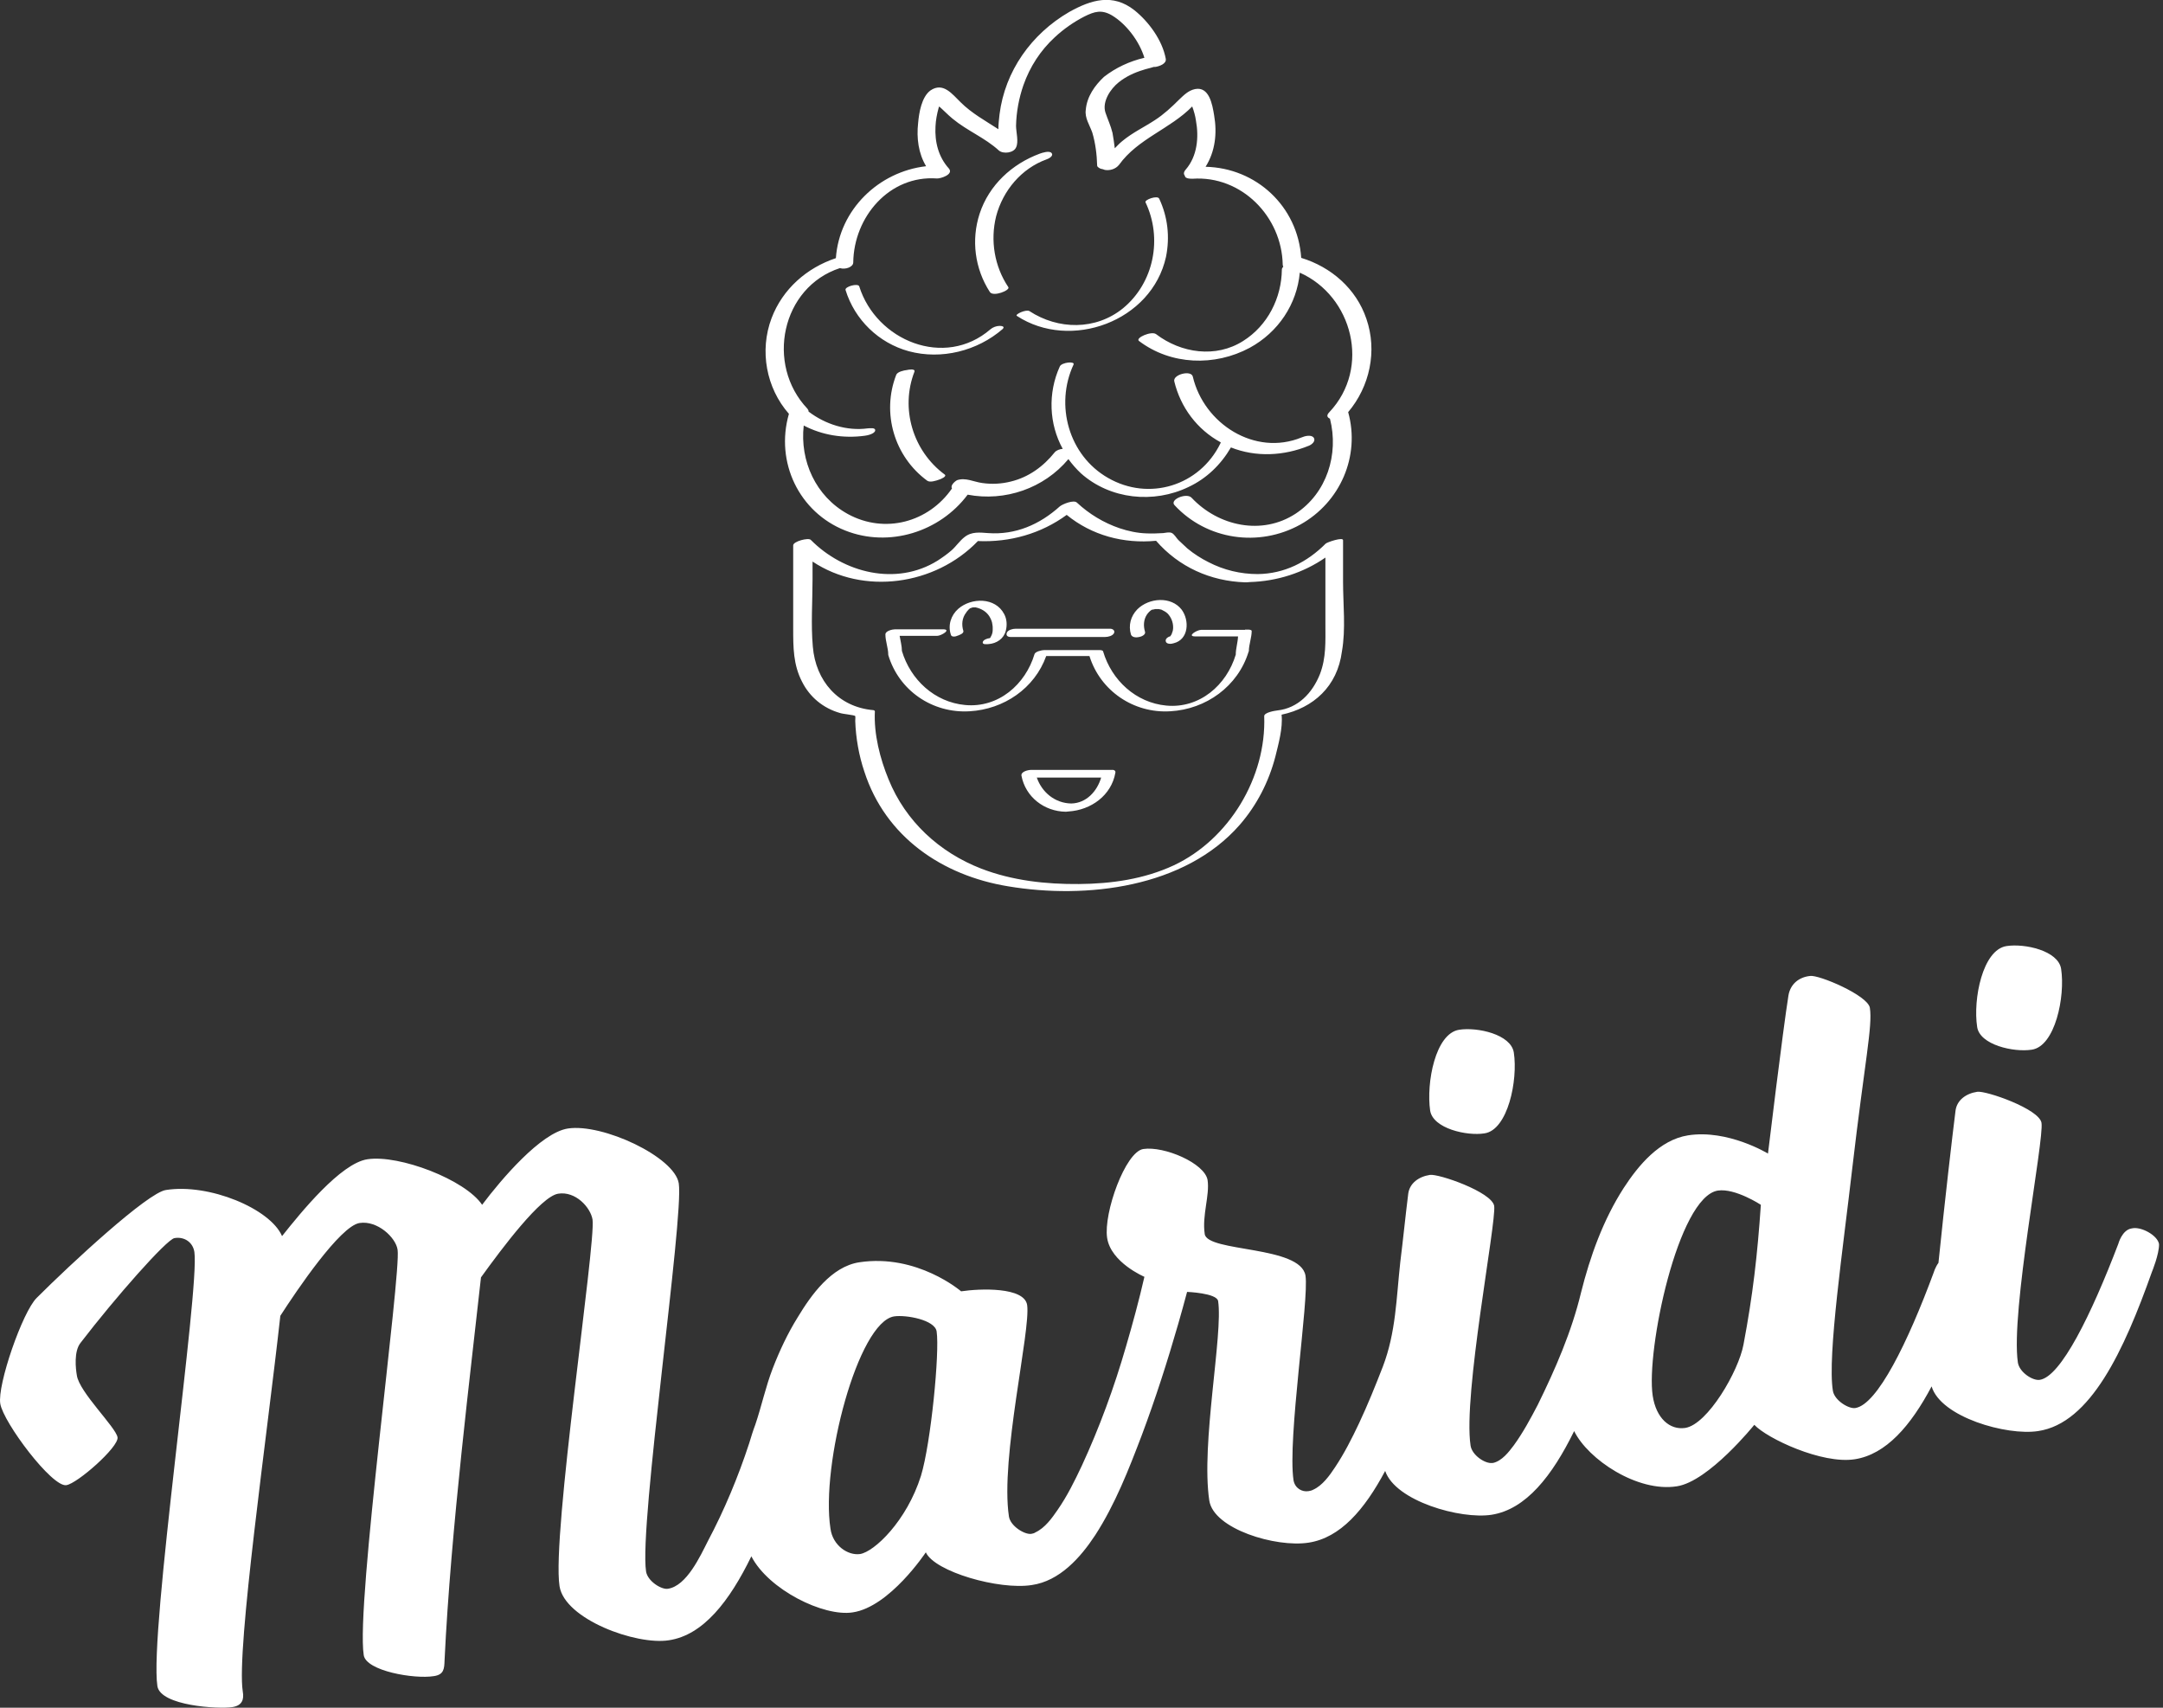 <svg version="1.1" xmlns="http://www.w3.org/2000/svg" xmlns:xlink="http://www.w3.org/1999/xlink" x="0px" y="0px"
	 width="76px" height="60px" viewBox="0 0 76 60" enable-background="new 0 0 76 60" xml:space="preserve">
<rect x="0" y="0" width="76" height="60" fill="#333333" stroke="none"/>
<path fill="#FFFFFF" d="M34.14,21.35C34.21,21.33,34.09,21.38,34.14,21.35L34.14,21.35z M33.63,22.34c0.06-0.02,0.24-0.08,0.22-0.17
	c-0.07-0.22-0.05-0.46,0.1-0.65c0.02-0.04,0.06-0.07,0.08-0.1c0.01-0.01,0.04-0.04,0.06-0.05c0.02-0.01,0.04-0.01,0.05-0.02
	c0.01,0,0.02-0.01,0.04-0.01c0,0,0.01,0,0.02,0c0.01,0,0.02,0,0.04,0c0.06,0-0.02-0.01,0.04,0c0.19,0.04,0.37,0.14,0.48,0.31
	c0.06,0.1,0.1,0.19,0.11,0.3c0.01,0.04,0.01,0.08,0.01,0.12s0-0.01,0,0.01c0,0.01,0,0.04,0,0.05c0,0.08-0.02,0.16-0.06,0.23
	c-0.01,0.01-0.01,0.01-0.02,0.04c0,0-0.01,0.01-0.02,0.02c-0.1,0.01-0.23,0.06-0.25,0.14c-0.02,0.1,0.16,0.07,0.2,0.07
	c0.29-0.02,0.54-0.19,0.61-0.47c0.05-0.19,0.04-0.41-0.06-0.59c-0.31-0.59-1.15-0.58-1.61-0.18c-0.26,0.23-0.37,0.58-0.26,0.91
	C33.43,22.4,33.6,22.36,33.63,22.34z M71.39,36.88c0.82-0.12,1.18-1.87,1.03-2.84c-0.1-0.64-1.28-0.9-1.92-0.8
	c-0.84,0.13-1.18,1.87-1.03,2.84C69.56,36.71,70.75,36.98,71.39,36.88z M52.16,39.82c0.82-0.12,1.18-1.87,1.03-2.84
	c-0.1-0.64-1.28-0.9-1.92-0.8c-0.84,0.13-1.16,1.87-1.02,2.84C50.35,39.65,51.54,39.92,52.16,39.82z M29.7,18.64
	c1.54,0.61,3.32,0.05,4.3-1.26c1.31,0.25,2.68-0.22,3.54-1.25c0.13,0.18,0.28,0.35,0.44,0.5c1.03,0.92,2.56,1.07,3.78,0.48
	c0.64-0.3,1.14-0.79,1.49-1.39c0.88,0.35,1.86,0.3,2.74-0.06c0.1-0.04,0.25-0.16,0.17-0.28c-0.08-0.12-0.32-0.06-0.43-0.01
	c-1.64,0.67-3.43-0.48-3.82-2.14c-0.06-0.24-0.71-0.07-0.65,0.17c0.22,0.91,0.8,1.69,1.63,2.14h0.01c-0.01,0.01-0.02,0.02-0.02,0.04
	c-0.73,1.49-2.51,2.04-3.95,1.21c-1.38-0.79-1.87-2.56-1.21-3.98c0.06-0.13-0.41-0.08-0.48,0.06c-0.43,0.94-0.38,2.03,0.1,2.9
	c-0.11,0.01-0.22,0.05-0.28,0.12c-0.4,0.5-0.92,0.88-1.55,1.03c-0.32,0.08-0.66,0.1-1,0.05c-0.3-0.04-0.58-0.2-0.88-0.1
	c-0.08,0.04-0.25,0.19-0.18,0.29c-0.82,1.19-2.36,1.61-3.66,0.9c-1.13-0.62-1.69-1.87-1.55-3.11c0.65,0.34,1.39,0.46,2.14,0.36
	c0.1-0.01,0.35-0.07,0.37-0.18c0.02-0.12-0.2-0.08-0.26-0.08c-0.73,0.1-1.49-0.14-2.08-0.59c0-0.04-0.01-0.06-0.04-0.1
	c-1.48-1.56-0.91-4.27,1.14-4.94c0.2,0.06,0.47-0.04,0.47-0.2c0.02-1.6,1.27-3.07,2.94-2.95c0.12,0.01,0.6-0.14,0.42-0.35
	c-0.37-0.41-0.5-0.94-0.47-1.48c0.01-0.22,0.05-0.43,0.11-0.65c0-0.01,0.01-0.02,0.02-0.05c0.16,0.14,0.3,0.29,0.47,0.43
	c0.52,0.43,1.14,0.67,1.63,1.12c0.16,0.13,0.52,0.08,0.6-0.11c0.1-0.19,0-0.55,0-0.76c0.01-0.48,0.1-0.97,0.26-1.43
	c0.23-0.65,0.6-1.22,1.1-1.68c0.31-0.29,0.67-0.54,1.04-0.73c0.36-0.18,0.61-0.25,0.97-0.04c0.5,0.3,0.96,0.9,1.14,1.49
	c-0.52,0.12-1.01,0.35-1.42,0.67C38.47,3,38.19,3.39,38.15,3.86c-0.04,0.29,0.14,0.54,0.23,0.8c0.11,0.37,0.16,0.77,0.17,1.16
	c0,0.05,0.1,0.1,0.13,0.11c0.05,0.01,0.1,0.02,0.14,0.04C39,6,39.2,5.94,39.32,5.79c0.66-0.92,1.8-1.26,2.57-2.05
	c0.06,0.16,0.11,0.34,0.13,0.49c0.11,0.59,0.05,1.26-0.36,1.73c-0.06,0.07-0.08,0.13-0.04,0.2c0.01,0.01,0.02,0.02,0.02,0.05
	c0.05,0.07,0.19,0.07,0.26,0.07c1.72-0.12,3.14,1.33,3.17,3.02c0,0.02,0.01,0.05,0.02,0.07c-0.02,0.02-0.05,0.06-0.05,0.1
	c-0.01,1-0.5,1.97-1.36,2.51c-0.96,0.61-2.18,0.43-3.06-0.24c-0.16-0.12-0.74,0.13-0.6,0.24c1.12,0.85,2.66,0.9,3.89,0.24
	c1.01-0.55,1.66-1.54,1.76-2.64c1.85,0.82,2.51,3.34,1.04,4.9c-0.12,0.12-0.07,0.19,0.02,0.23c0.32,1.25-0.11,2.62-1.21,3.34
	c-1.18,0.77-2.71,0.44-3.65-0.56c-0.17-0.19-0.79,0.06-0.6,0.26c1.13,1.22,2.96,1.49,4.42,0.68c1.4-0.78,2.11-2.4,1.68-3.95
	c0.76-0.9,1.03-2.15,0.64-3.28c-0.36-1.06-1.24-1.82-2.29-2.14c-0.12-1.81-1.58-3.16-3.36-3.2c0.34-0.54,0.41-1.18,0.3-1.81
	c-0.06-0.37-0.17-1.02-0.67-0.92c-0.24,0.05-0.4,0.22-0.56,0.37c-0.26,0.26-0.54,0.52-0.85,0.72c-0.38,0.25-0.79,0.44-1.15,0.74
	c-0.1,0.08-0.18,0.17-0.26,0.25c-0.02-0.18-0.05-0.36-0.08-0.54c-0.06-0.25-0.17-0.48-0.25-0.72c-0.12-0.38,0.18-0.83,0.47-1.06
	c0.25-0.2,0.55-0.34,0.85-0.43c0.11-0.04,0.23-0.06,0.35-0.1c0.02-0.01,0.05-0.01,0.05-0.01s0.01,0,0.04,0
	c0.13-0.02,0.4-0.11,0.36-0.29c-0.12-0.65-0.6-1.3-1.1-1.7c-0.76-0.6-1.52-0.37-2.29,0.06c-1.33,0.77-2.26,2.08-2.45,3.6
	c-0.02,0.17-0.04,0.35-0.04,0.52c-0.46-0.3-0.94-0.56-1.33-0.95c-0.29-0.28-0.61-0.72-1.06-0.41c-0.31,0.23-0.4,0.79-0.43,1.14
	c-0.06,0.53,0.01,1.07,0.28,1.52c-1.66,0.19-3.05,1.52-3.17,3.23c-1.02,0.34-1.87,1.08-2.26,2.11c-0.43,1.14-0.19,2.45,0.61,3.36
	C27.23,16.24,28.08,18,29.7,18.64z M40.03,22.38c0.07-0.01,0.24-0.08,0.2-0.19c-0.06-0.2-0.05-0.42,0.07-0.6
	c0.05-0.07,0.1-0.12,0.16-0.16c0.01,0,0.01-0.01,0.02-0.01c0.01,0,0.01,0,0.01,0c0.01,0,0.06-0.01,0.05-0.01c0.01,0,0.01,0,0.01,0
	c0.01,0,0.02,0,0.02-0.01c0.01,0,0.04,0,0.05,0h0.01c0.01,0,0.01,0,0.02,0c0,0,0.07,0,0.04,0c0.02,0,0.05,0,0.07,0.01
	c0.02,0,0.04,0.01,0.05,0.01c0.08,0.04,0.16,0.08,0.22,0.14c0.12,0.13,0.19,0.3,0.19,0.48c0,0.07-0.01,0.14-0.04,0.2
	c-0.01,0.05-0.02,0.05-0.05,0.1c0,0.01,0,0.01,0,0.01c0,0,0,0,0,0c-0.07,0.02-0.19,0.08-0.17,0.18c0.02,0.11,0.2,0.1,0.28,0.07
	c0.53-0.13,0.56-0.8,0.28-1.18c-0.37-0.48-1.15-0.42-1.56-0.01c-0.23,0.24-0.32,0.56-0.22,0.89C39.79,22.41,39.95,22.4,40.03,22.38z
	 M35.51,22.38h2.53h0.79c0.11,0,0.26-0.04,0.31-0.13c0.05-0.1-0.05-0.16-0.13-0.16h-2.65h-0.67c-0.11,0-0.26,0.04-0.31,0.13
	C35.33,22.34,35.42,22.38,35.51,22.38z M39.19,27.15c-0.14,0.8-0.86,1.31-1.64,1.36c-0.04,0-0.06,0.01-0.1,0.01
	c-0.76-0.01-1.42-0.52-1.56-1.27c-0.02-0.14,0.23-0.2,0.34-0.2h0.35h2.47C39.11,27.04,39.21,27.06,39.19,27.15z M38.69,27.32h-0.17
	h-2.09c0.18,0.52,0.64,0.9,1.21,0.91C38.17,28.22,38.55,27.8,38.69,27.32z M40.97,9.02c0.14-0.7,0.06-1.4-0.24-2.04
	c-0.06-0.13-0.53,0.04-0.48,0.13c0.6,1.26,0.3,2.82-0.79,3.72c-0.96,0.78-2.28,0.76-3.29,0.1c-0.12-0.07-0.53,0.12-0.44,0.17
	C37.61,12.33,40.47,11.3,40.97,9.02z M35.12,11.45c-0.11,0-0.24,0.05-0.32,0.12c-1.61,1.39-4.01,0.4-4.61-1.51
	c-0.04-0.12-0.52,0.01-0.48,0.13c0.32,1.04,1.16,1.86,2.22,2.15c1.15,0.31,2.41-0.01,3.3-0.78C35.33,11.46,35.17,11.45,35.12,11.45z
	 M75.61,44.69c-0.98,2.76-2.16,5.32-4,5.59c-1.1,0.17-3.42-0.49-3.74-1.57c-0.73,1.38-1.6,2.39-2.7,2.56
	c-1.15,0.18-3.08-0.73-3.53-1.21c0,0-1.6,1.99-2.72,2.16c-1.38,0.22-3.12-0.94-3.61-1.94c-0.77,1.57-1.69,2.75-2.9,2.94
	c-1.09,0.17-3.38-0.48-3.74-1.54c-0.73,1.37-1.58,2.35-2.69,2.52c-1.15,0.18-3.34-0.48-3.49-1.48c-0.3-1.99,0.49-5.84,0.31-7.01
	c-0.05-0.28-1.09-0.32-1.09-0.32c-0.1,0.37-0.2,0.74-0.31,1.12c-0.38,1.32-0.8,2.63-1.28,3.91c-0.46,1.21-0.94,2.44-1.64,3.52
	c-0.52,0.79-1.25,1.61-2.23,1.75c-1.15,0.18-3.41-0.47-3.72-1.15c0,0-1.27,1.92-2.57,2.11c-1.02,0.16-2.96-0.8-3.56-1.97
	c-0.77,1.58-1.69,2.77-2.9,2.95c-1.15,0.18-3.66-0.74-3.84-1.9c-0.28-1.79,1.28-12.04,1.16-12.88c-0.07-0.43-0.6-1.01-1.21-0.91
	s-1.96,1.9-2.71,2.94c-0.34,3.12-1.06,8.84-1.28,13.46c-0.01,0.29-0.02,0.5-0.38,0.55c-0.68,0.11-2.38-0.18-2.46-0.74
	c-0.28-1.79,1.32-13.4,1.19-14.24c-0.06-0.43-0.71-1.04-1.34-0.94c-0.68,0.11-2.2,2.36-2.78,3.26C9.39,50.4,8.3,57.95,8.53,59.43
	c0.05,0.28-0.02,0.5-0.38,0.55c-0.46,0.07-2.51-0.04-2.62-0.74c-0.29-1.91,1.49-13.94,1.3-15.25c-0.05-0.34-0.35-0.55-0.7-0.49
	c-0.28,0.05-2.08,2.09-3.3,3.68c-0.24,0.3-0.17,0.91-0.13,1.14c0.08,0.59,1.37,1.82,1.43,2.18c0.05,0.34-1.42,1.63-1.8,1.68
	c-0.5,0.08-2.21-2.2-2.32-2.86c-0.11-0.66,0.78-3.23,1.28-3.72c1.2-1.2,3.9-3.7,4.54-3.79c1.52-0.24,3.67,0.66,4.08,1.62
	c0.66-0.83,2.06-2.56,3-2.7c1.12-0.17,3.44,0.72,4.03,1.6c0.67-0.89,2.06-2.53,3.01-2.68c1.22-0.19,3.76,1,3.9,1.93
	c0.18,1.2-1.4,12-1.15,13.63c0.05,0.34,0.54,0.65,0.77,0.61c0.66-0.1,1.14-1.16,1.4-1.67c0.58-1.09,1.07-2.27,1.45-3.43
	c0.07-0.23,0.14-0.46,0.22-0.67c0.22-0.65,0.36-1.32,0.61-1.97c0.24-0.62,0.53-1.24,0.88-1.8c0.47-0.78,1.18-1.78,2.16-1.93
	c2.04-0.31,3.58,1.02,3.58,1.02c0.66-0.1,2.22-0.16,2.32,0.48c0.13,0.89-0.95,5.39-0.64,7.43c0.05,0.34,0.56,0.65,0.79,0.61
	c0.05-0.01,0.1-0.02,0.14-0.05c0.34-0.16,0.58-0.5,0.78-0.79c0.34-0.49,0.6-1.02,0.85-1.55c0.62-1.34,1.14-2.76,1.55-4.18
	c0.24-0.82,0.46-1.63,0.65-2.46c0,0-1.18-0.5-1.31-1.37s0.64-3.02,1.27-3.12c0.74-0.11,2.16,0.5,2.26,1.09
	c0.08,0.54-0.2,1.24-0.1,1.9c0.1,0.64,3.37,0.4,3.54,1.46c0.13,0.84-0.64,5.74-0.42,7.19c0.05,0.28,0.3,0.42,0.53,0.38
	c0.05-0.01,0.11-0.02,0.16-0.05c0.32-0.14,0.58-0.5,0.77-0.79c0.32-0.48,0.59-1.01,0.84-1.54c0.31-0.66,0.58-1.33,0.84-2
	c0.46-1.21,0.47-2.39,0.61-3.66c0.1-0.8,0.18-1.61,0.28-2.41c0.05-0.37,0.37-0.6,0.76-0.66c0.3-0.05,2.18,0.6,2.26,1.09
	c0.08,0.59-1.1,6.64-0.83,8.42c0.05,0.34,0.52,0.65,0.77,0.61c0.01,0,0.01,0,0.02,0c0.31-0.07,0.55-0.38,0.73-0.62
	c0.32-0.44,0.59-0.94,0.84-1.42c0.62-1.26,1.19-2.57,1.52-3.94c0.32-1.28,0.78-2.56,1.5-3.68c0.52-0.8,1.26-1.69,2.26-1.85
	c1.4-0.22,2.81,0.64,2.81,0.64s0.52-4.31,0.72-5.56c0.07-0.4,0.37-0.64,0.76-0.68c0.3-0.05,2.03,0.68,2.1,1.12
	c0.1,0.64-0.18,1.88-0.62,5.65c-0.31,2.71-0.88,6.58-0.68,7.8c0.05,0.34,0.56,0.65,0.79,0.61c0.77-0.12,1.84-2.29,2.76-4.78
	c0,0,0.05-0.17,0.16-0.32c0.22-2.16,0.49-4.48,0.6-5.35c0.05-0.37,0.37-0.6,0.76-0.66c0.3-0.05,2.18,0.6,2.26,1.09
	c0.1,0.59-1.09,6.64-0.83,8.42c0.05,0.34,0.52,0.65,0.77,0.61c0.74-0.11,1.81-2.29,2.76-4.78c0,0,0.13-0.49,0.47-0.54
	c0.32-0.08,0.91,0.24,0.96,0.55C75.87,44.06,75.61,44.69,75.61,44.69z M32.91,46.78c-0.06-0.41-1.08-0.59-1.49-0.53
	c-1.27,0.19-2.59,5.22-2.24,7.46c0.08,0.59,0.61,0.95,1.04,0.89c0.5-0.08,1.64-1.16,2.14-2.75C32.71,50.7,33.02,47.5,32.91,46.78z
	 M61.87,42.33c0,0-0.9-0.59-1.51-0.5c-1.4,0.22-2.53,5.63-2.29,7.21c0.12,0.79,0.6,1.21,1.14,1.13c0.79-0.12,1.88-2,2.05-2.93
	C61.59,45.5,61.75,44.09,61.87,42.33z M31.87,13c-0.1,0.01-0.34,0.06-0.38,0.17c-0.52,1.34-0.07,2.87,1.09,3.72
	c0.1,0.07,0.31,0,0.42-0.04c0.04-0.01,0.29-0.11,0.19-0.18c-1.12-0.83-1.56-2.32-1.06-3.61C32.17,12.94,31.91,12.99,31.87,13z
	 M36.77,5.6c0.07-0.02,0.26-0.12,0.18-0.22c-0.07-0.1-0.34-0.01-0.42,0.02c-0.97,0.36-1.78,1.1-2.11,2.11
	c-0.3,0.92-0.17,1.93,0.36,2.75c0.12,0.18,0.72-0.06,0.65-0.17C34.94,9.36,34.79,8.45,35,7.6C35.24,6.69,35.89,5.92,36.77,5.6z
	 M43.75,22.13H42.2c-0.14,0-0.52,0.23-0.2,0.23h1.5c-0.01,0.22-0.08,0.43-0.08,0.64c-0.32,1.07-1.27,1.9-2.44,1.79
	c-1.07-0.1-1.92-0.89-2.22-1.9c-0.01-0.05-0.1-0.05-0.14-0.05h-1.93c-0.08,0-0.31,0.05-0.34,0.14c-0.32,1.07-1.27,1.9-2.44,1.79
	c-1.07-0.1-1.92-0.89-2.22-1.9c0-0.17-0.05-0.35-0.08-0.53h1.32c0.14,0,0.52-0.23,0.2-0.23h-1.58h-0.1c-0.08,0-0.34,0.05-0.34,0.18
	c0,0.24,0.1,0.48,0.1,0.71c0,0,0,0,0,0.01c0.37,1.25,1.55,2.06,2.86,1.98c1.2-0.07,2.28-0.8,2.69-1.94h1.52
	c0.38,1.22,1.55,2.02,2.84,1.94c1.26-0.07,2.38-0.88,2.75-2.09c0-0.01,0.01-0.02,0.01-0.02c0-0.23,0.1-0.48,0.1-0.71
	c0-0.05-0.12-0.05-0.14-0.05H43.75z M45.03,25.11c0.05,0.47-0.11,1.03-0.22,1.48c-0.23,0.88-0.65,1.7-1.25,2.39
	c-1.93,2.21-5.39,2.62-8.14,2.16c-2.32-0.38-4.31-1.74-5.05-4.03c-0.19-0.56-0.3-1.18-0.32-1.78c0-0.04,0.01-0.14,0-0.17
	c-0.02-0.04-0.43-0.07-0.54-0.11c-0.59-0.17-1.06-0.56-1.33-1.1c-0.31-0.6-0.31-1.21-0.31-1.86v-2.93c0-0.14,0.54-0.28,0.62-0.19
	c1.15,1.16,3,1.63,4.45,0.73c0.17-0.11,0.34-0.23,0.49-0.36c0.16-0.14,0.29-0.34,0.46-0.47c0.25-0.2,0.54-0.16,0.83-0.14
	c0.96,0.07,1.81-0.3,2.52-0.94c0.1-0.08,0.49-0.24,0.6-0.13c0.43,0.4,0.94,0.71,1.5,0.9c0.3,0.1,0.62,0.17,0.94,0.18
	c0.2,0.01,0.4,0,0.59-0.01c0.08-0.01,0.2-0.04,0.29-0.01c0.1,0.04,0.17,0.18,0.24,0.25c0.11,0.11,0.22,0.2,0.32,0.3
	c0.23,0.19,0.48,0.35,0.74,0.48c0.54,0.28,1.13,0.42,1.73,0.42c0.94-0.01,1.74-0.42,2.39-1.07c0.05-0.05,0.61-0.24,0.61-0.12v1.46
	c0,0.8,0.1,1.66-0.04,2.45C46.99,24.12,46.15,24.87,45.03,25.11z M46.38,23.68c0.22-0.58,0.19-1.14,0.19-1.74v-2.35
	c-0.78,0.54-1.7,0.83-2.65,0.86c-0.05,0-0.08,0.01-0.12,0.01c-0.02,0-0.04,0-0.05,0c-1.22-0.04-2.33-0.54-3.13-1.46
	c-1.14,0.11-2.26-0.19-3.14-0.91c-0.9,0.66-2,0.97-3.12,0.92c-1.5,1.56-4.02,1.91-5.81,0.72v0.61c0,0.78-0.06,1.6,0.01,2.38
	c0.1,1.2,0.89,2.12,2.12,2.23c0.02,0,0.05,0.01,0.06,0.04c-0.04,0.8,0.18,1.66,0.48,2.39c0.6,1.48,1.79,2.57,3.26,3.14
	c1.09,0.42,2.27,0.55,3.43,0.54c1.14-0.01,2.29-0.17,3.34-0.66c1.93-0.91,3.25-3.08,3.17-5.24c0-0.13,0.38-0.19,0.47-0.2
	C45.6,24.88,46.11,24.36,46.38,23.68z"/>
</svg>